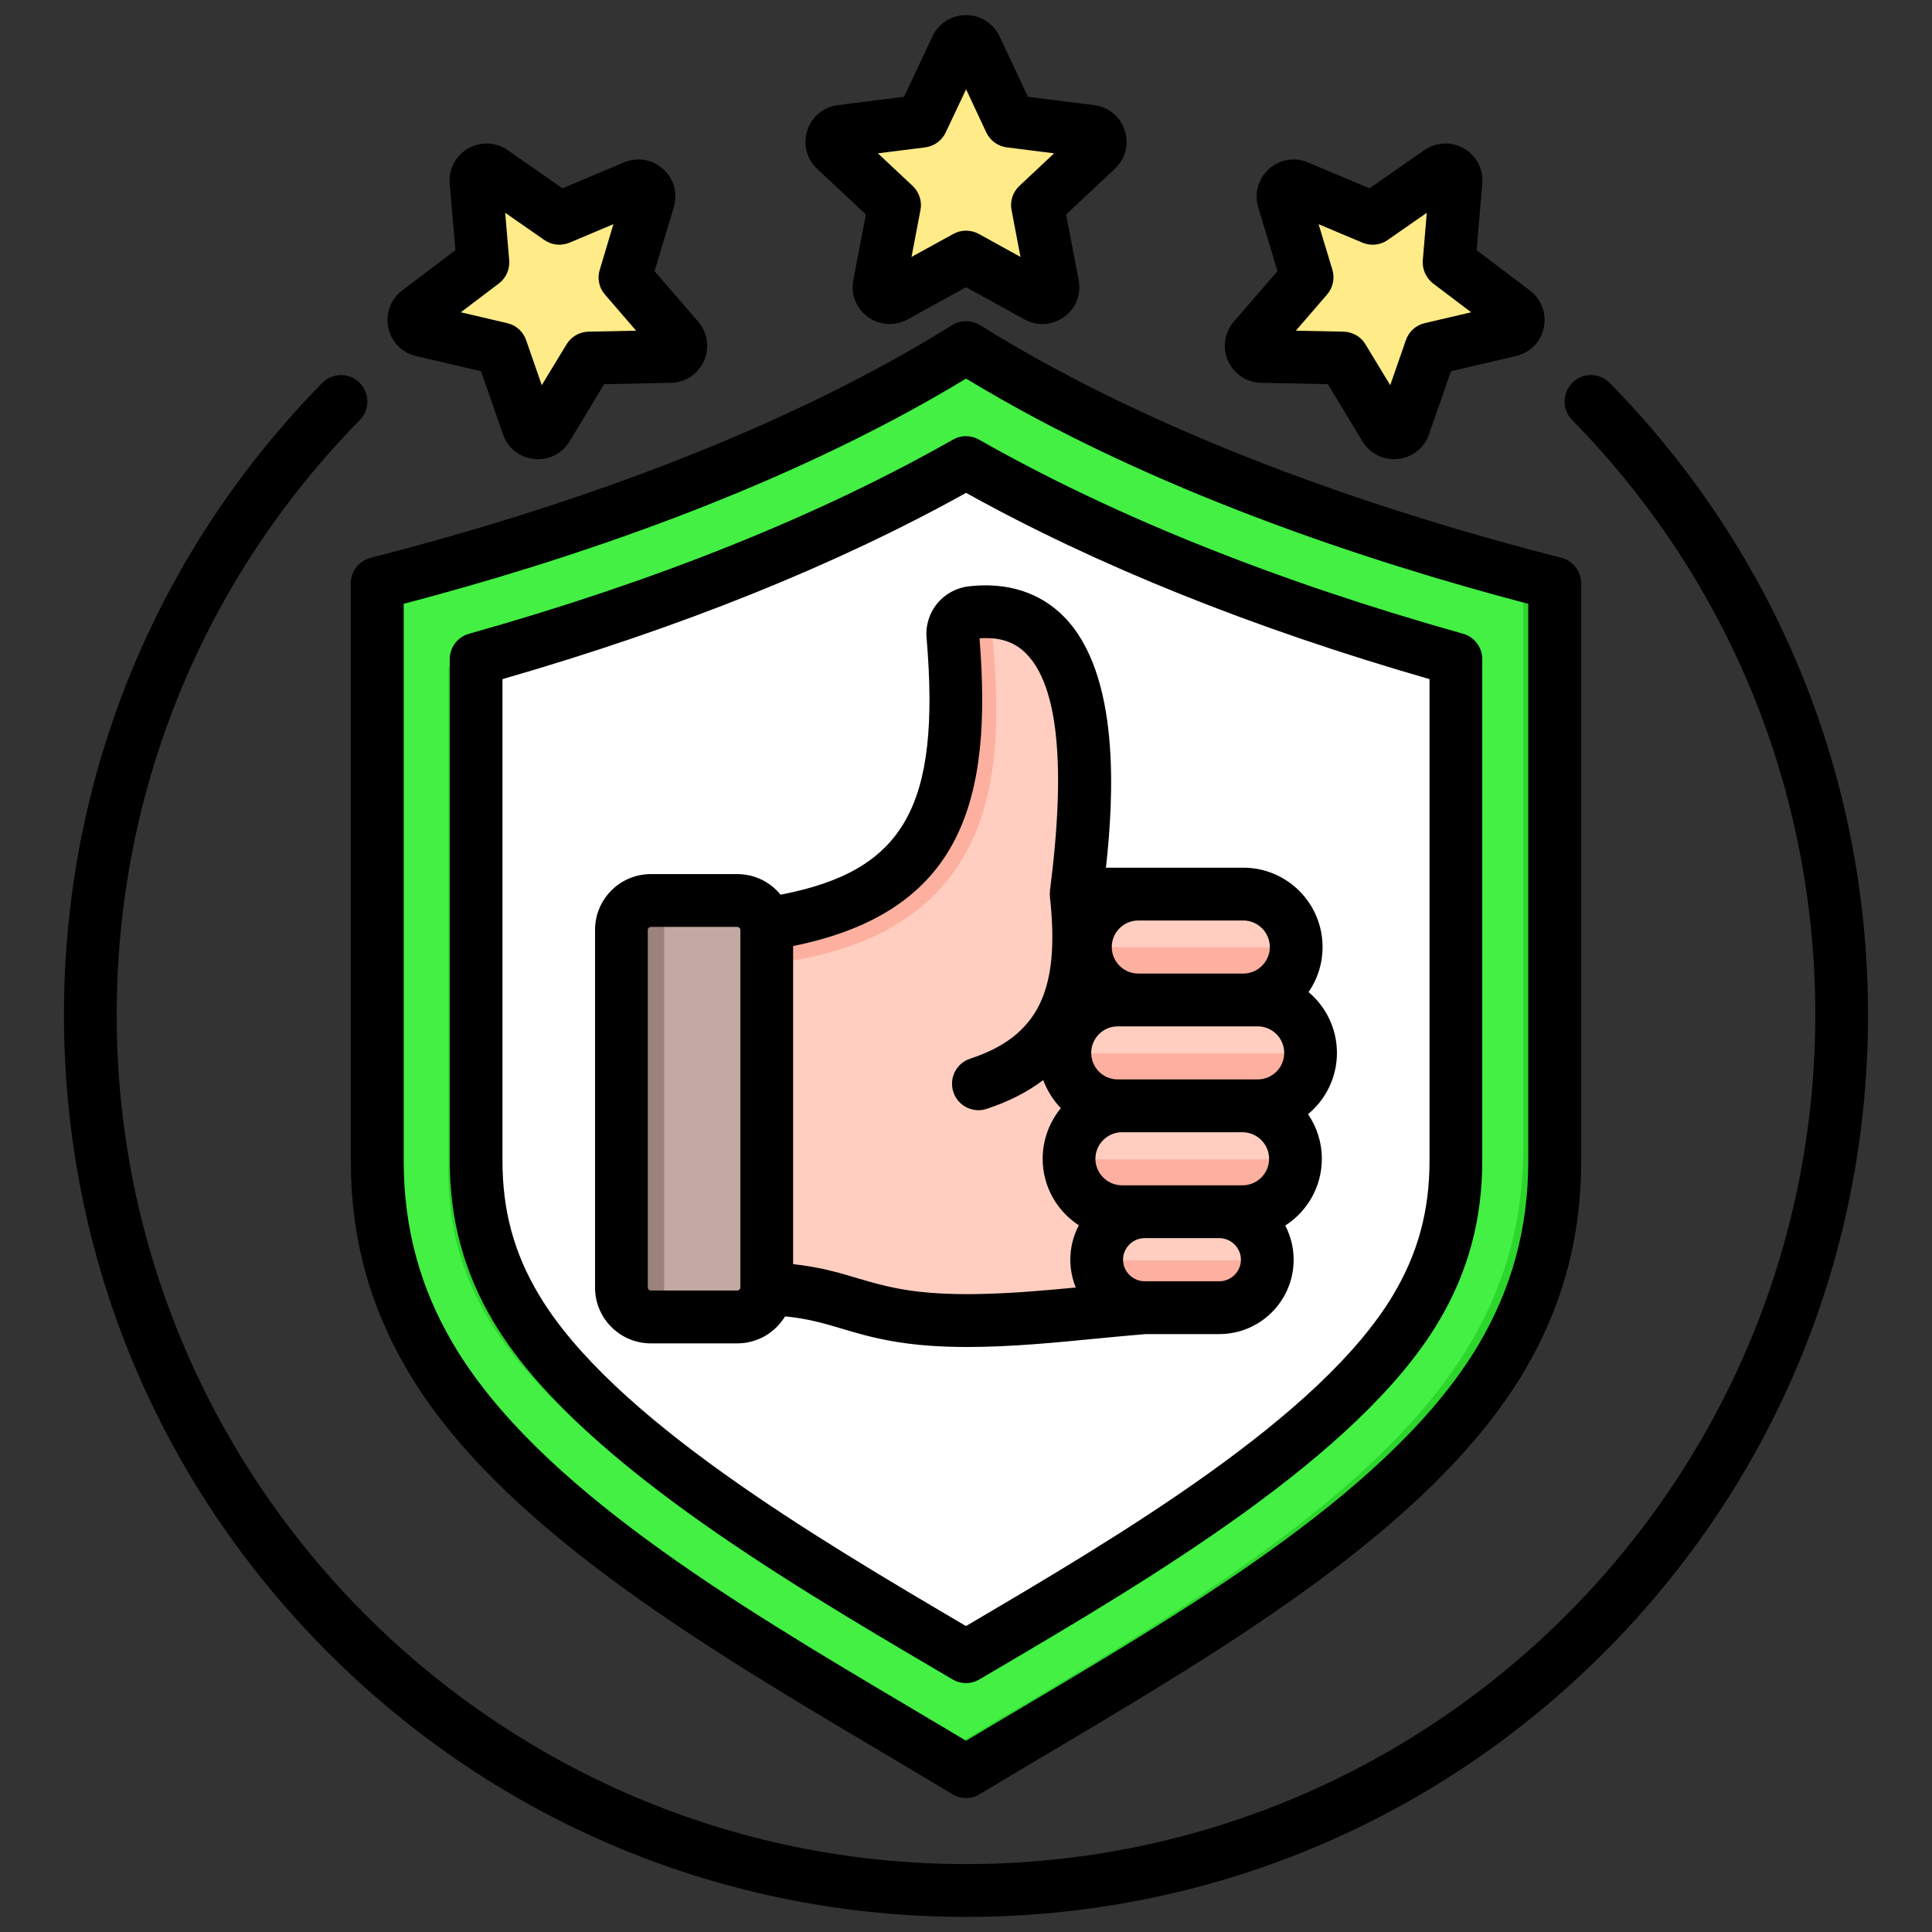 <svg id="Layer_1" viewBox="0 0 512 512" xmlns="http://www.w3.org/2000/svg" data-name="Layer 1"><rect x="0" y="0" width="512" height="512" fill="#333333" stroke="none"/><path d="m256.015 92.171c-54.514 34.035-120.518 53.427-156 62.482v152.989c0 18.932 4.54 36.065 14.21 52.348 26.493 44.61 92.497 79.729 141.79 109.529 49.293-29.8 115.296-64.92 141.79-109.529 9.67-16.283 14.21-33.416 14.21-52.348v-152.989c-35.482-9.055-101.486-28.447-156-62.482z" fill="#2dd62d" fill-rule="evenodd"/><path d="m256.015 92.171c-54.514 34.035-120.518 53.427-156 62.482v152.989c0 18.932 4.54 36.065 14.21 52.348 25.216 42.459 86.226 76.321 134.551 105.182 49.173-29.661 114.41-64.593 140.711-108.879 9.67-16.283 14.21-33.416 14.21-52.348v-151.463c-36.822-9.82-97.181-28.782-147.683-60.312z" fill="#43f043" fill-rule="evenodd"/><path d="m256.015 174.819-129.817-.077c-2.532.739-4.865 1.406-7.393 2.117v133.556c0 14.19 3.284 26.761 10.539 38.978 20.992 35.346 80.162 69.543 120.487 93.303 2.019-1.19 4.083-2.403 6.183-3.64v-264.237z" fill="#2dd62d" fill-rule="evenodd"/><path d="m256.015 122.64c-40.033 22.759-85.326 39.595-129.817 52.102v132.9c0 14.19 3.284 26.761 10.539 38.978 20.992 35.346 78.952 68.675 119.278 92.435 40.326-23.76 98.286-57.089 119.278-92.435 7.255-12.216 10.539-24.787 10.539-38.978v-132.9c-44.491-12.507-89.783-29.342-129.817-52.102z" fill="#fff" fill-rule="evenodd"/><path d="m285.271 236.946h33.298v108.404l-15.104 1.414c-20.407 1.6-46.151 5.573-66.078 1.945-14.789-2.693-18.585-7.117-39.734-7.117-.613 0-4.746-.02-8.346-.025v-95.257c56.342-3.675 67.398-28.197 63.211-77.9-.262-3.115 2.007-5.879 5.113-6.228 37.8-4.249 29.974 56.636 27.639 74.765z" fill="#ffcec0" fill-rule="evenodd"/><path d="m189.307 256.381v-10.072c56.343-3.675 67.399-28.197 63.212-77.9-.262-3.115 2.007-5.879 5.113-6.228 3.369-.378 6.37-.232 9.05.348-2.343.9-3.904 3.267-3.685 5.88 2.731 32.43 5.886 86.479-73.69 87.972z" fill="#fdb0a0" fill-rule="evenodd"/><path d="m318.569 236.946c-.392 11.337-3.039 32.645-31.154 32.913-5.483 10.047-13.98 18.202-26.508 22.326-8.721 2.337-11.808-8.276-4.575-10.657 9.793-3.223 16.44-9.607 20.733-17.473 4.516-8.274 7.904-17.316 8.278-27.109h33.225z" fill="#fdb0a0" fill-rule="evenodd"/><path d="m183.809 349.226h11.487c4.294 0 7.807-3.513 7.807-7.807v-94.963c0-4.294-3.513-7.807-7.807-7.807h-22.975c-4.294 0-7.807 3.513-7.807 7.807v94.963c0 4.294 3.513 7.807 7.807 7.807h11.487z" fill="#9b827a" fill-rule="evenodd"/><rect fill="#c2a9a1" height="110.577" rx="7.807" width="27.101" x="176.003" y="238.649"/><path d="m301.75 236.946h27.882c7.731 0 14.057 6.325 14.057 14.056 0 7.731-6.325 14.056-14.057 14.056h-27.882c-7.731 0-14.056-6.325-14.056-14.056 0-7.731 6.325-14.056 14.056-14.056z" fill="#fdb0a0" fill-rule="evenodd"/><rect fill="#fdb0a0" height="28.113" rx="14.056" width="65.276" x="282.239" y="265.059"/><rect fill="#fdb0a0" height="28.113" rx="14.056" width="60.125" x="283.361" y="293.172"/><g fill-rule="evenodd"><path d="m303.464 321.285h19.797c7.007 0 12.739 5.732 12.739 12.739 0 7.007-5.733 12.739-12.739 12.739h-19.797c-7.007 0-12.739-5.732-12.739-12.739 0-7.007 5.733-12.739 12.739-12.739z" fill="#fdb0a0"/><path d="m301.75 236.946h27.882c7.731 0 14.056 6.325 14.056 14.056h-55.995c0-7.731 6.325-14.056 14.056-14.056z" fill="#ffcec0"/><path d="m296.295 265.059h37.163c7.731 0 14.056 6.326 14.056 14.056h-65.276c0-7.731 6.325-14.056 14.056-14.056z" fill="#ffcec0"/><path d="m297.417 293.172h32.013c7.731 0 14.056 6.325 14.056 14.056h-60.125c0-7.731 6.325-14.056 14.056-14.056z" fill="#ffcec0"/><path d="m303.465 321.285h19.796c7.007 0 12.739 5.733 12.739 12.739h-45.275c0-7.007 5.732-12.739 12.74-12.739z" fill="#ffcec0"/><path d="m258.553 12.691 9.15 19.476 21.351 2.684c1.104.139 1.973.857 2.317 1.916.344 1.058.063 2.151-.749 2.912l-15.695 14.721 4.045 21.134c.209 1.093-.206 2.142-1.106 2.796s-2.026.724-3.001.188l-18.851-10.378-18.85 10.378c-.975.537-2.101.466-3.001-.188s-1.315-1.703-1.106-2.796l4.045-21.134-15.695-14.721c-.811-.761-1.092-1.854-.749-2.912.344-1.058 1.213-1.777 2.318-1.916l21.35-2.684 9.15-19.476c.473-1.007 1.426-1.612 2.538-1.612s2.065.605 2.538 1.612z" fill="#fcdb35"/><path d="m271.862 76.863-19.925-10.969-18.923 10.418c-.02-.254-.006-.515.044-.778l4.045-21.134-15.695-14.721c-.811-.761-1.092-1.854-.749-2.912.344-1.058 1.213-1.777 2.317-1.916l21.351-2.684 8.564-18.228 8.172 17.394 21.35 2.684c1.104.139 1.973.857 2.317 1.916.344 1.058.063 2.151-.748 2.912l-15.695 14.721 4.045 21.134c.151.788-.023 1.554-.47 2.164z" fill="#ffeb87"/><path d="m386.358 48.296-1.814 21.442 17.148 12.999c.887.672 1.28 1.729 1.049 2.818-.231 1.088-1.021 1.894-2.104 2.147l-20.953 4.901-7.064 20.326c-.365 1.051-1.249 1.752-2.356 1.868-1.106.116-2.117-.386-2.693-1.338l-11.136-18.413-21.514-.437c-1.112-.023-2.052-.647-2.505-1.663s-.287-2.133.44-2.974l14.07-16.28-6.232-20.596c-.322-1.065-.019-2.151.808-2.896.827-.744 1.939-.932 2.965-.5l19.832 8.351 17.662-12.292c.913-.636 2.04-.683 3.004-.127s1.486 1.556 1.392 2.665z" fill="#fcdb35"/><path d="m365.797 110.525-11.771-19.463-21.597-.439c.109-.23.252-.449.427-.652l14.07-16.28-6.232-20.596c-.322-1.065-.019-2.151.808-2.896s1.939-.932 2.965-.5l19.832 8.351 16.53-11.504-1.62 19.149 17.148 12.999c.886.672 1.28 1.729 1.049 2.818s-1.021 1.894-2.104 2.147l-20.953 4.901-7.064 20.326c-.263.758-.797 1.334-1.489 1.64z" fill="#ffeb87"/><path d="m130.069 45.758 17.662 12.292 19.832-8.351c1.025-.432 2.138-.244 2.965.501.827.744 1.13 1.831.808 2.896l-6.232 20.596 14.071 16.28c.728.842.893 1.958.44 2.974-.452 1.016-1.392 1.64-2.505 1.663l-21.514.438-11.136 18.413c-.576.952-1.586 1.454-2.693 1.338s-1.99-.817-2.356-1.868l-7.064-20.325-20.953-4.901c-1.083-.253-1.873-1.059-2.104-2.148-.231-1.088.162-2.146 1.049-2.818l17.148-12.999-1.814-21.441c-.094-1.109.429-2.109 1.392-2.665.964-.556 2.091-.508 3.004.127z" fill="#fcdb35"/><path d="m173.681 94.679-22.741.463-11.179 18.483c-.144-.209-.263-.443-.351-.696l-7.064-20.325-20.953-4.901c-1.083-.253-1.873-1.059-2.104-2.148-.231-1.088.162-2.145 1.049-2.818l17.148-12.999-1.698-20.068 15.774 10.977 19.832-8.351c1.025-.432 2.138-.244 2.965.501.827.744 1.13 1.831.808 2.896l-6.232 20.596 14.071 16.28c.525.607.757 1.357.675 2.109z" fill="#ffeb87"/><path d="m232.647 40.633 9.206 8.633c1.735 1.639 2.555 4.063 2.073 6.42l-2.362 12.397 11.086-6.088c2.073-1.157 4.627-1.157 6.748 0l11.038 6.088-2.362-12.397c-.482-2.357.338-4.781 2.073-6.42l9.206-8.633-12.532-1.576c-2.362-.299-4.434-1.798-5.447-3.967l-5.35-11.423-5.398 11.423c-1.012 2.169-3.085 3.668-5.447 3.967zm-16.099 4.107c-2.796-2.632-3.76-6.536-2.603-10.19 1.205-3.649 4.29-6.218 8.098-6.695l17.545-2.207 7.519-16.012c1.639-3.475 5.061-5.635 8.917-5.635 3.808 0 7.23 2.159 8.869 5.635l7.519 16.012 17.545 2.207c3.808.477 6.941 3.042 8.097 6.695 1.205 3.658.193 7.562-2.603 10.185l-12.918 12.103 3.326 17.376c.723 3.774-.771 7.519-3.856 9.78-1.735 1.253-3.76 1.889-5.736 1.889-1.639 0-3.278-.41-4.772-1.234l-15.472-8.531-15.521 8.531c-3.374 1.851-7.375 1.6-10.507-.656-3.085-2.256-4.579-6.006-3.856-9.775l3.326-17.381-12.918-12.098zm-94.425 38.015 12.291 2.878c2.362.544 4.241 2.251 5.013 4.516l4.145 11.925 6.555-10.802c1.253-2.053 3.422-3.326 5.832-3.379l12.628-.256-8.242-9.548c-1.59-1.817-2.121-4.304-1.398-6.603l3.615-12.079-11.616 4.897c-2.217.93-4.723.665-6.7-.709l-10.363-7.206 1.06 12.576c.193 2.391-.819 4.719-2.747 6.17l-10.074 7.62zm-19.232 4.092c-.771-3.755.627-7.534 3.663-9.857l14.123-10.686-1.494-17.627c-.337-3.827 1.542-7.399 4.868-9.322 3.326-1.918 7.326-1.75 10.508.443l14.508 10.108 16.292-6.864c3.567-1.494 7.519-.819 10.363 1.75 2.892 2.569 3.952 6.449 2.844 10.132l-5.109 16.928 11.568 13.385c2.506 2.907 3.085 6.888 1.542 10.402-1.591 3.509-4.916 5.736-8.772 5.818l-17.69.357-9.158 15.14c-1.783 2.979-4.917 4.733-8.339 4.733-.386 0-.723-.019-1.06-.058-3.856-.4-6.989-2.902-8.242-6.526l-5.832-16.716-17.208-4.029c-3.76-.872-6.555-3.755-7.375-7.509zm240.52.79 12.629.256c2.41.053 4.627 1.325 5.832 3.379l6.555 10.802 4.145-11.925c.771-2.265 2.651-3.972 5.013-4.516l12.291-2.873-10.074-7.625c-1.88-1.451-2.94-3.779-2.747-6.17l1.06-12.576-10.363 7.206c-1.928 1.374-4.483 1.639-6.7.709l-11.616-4.897 3.663 12.079c.675 2.299.145 4.786-1.446 6.603zm-17.979 8.001c-1.542-3.509-.964-7.495 1.543-10.402l11.568-13.385-5.109-16.933c-1.109-3.678 0-7.558 2.844-10.127s6.796-3.239 10.363-1.75l16.292 6.864 14.508-10.108c3.181-2.193 7.182-2.362 10.508-.443 3.326 1.923 5.206 5.495 4.868 9.322l-1.494 17.627 14.123 10.686c3.037 2.323 4.483 6.098 3.663 9.852-.771 3.76-3.615 6.637-7.375 7.514l-17.207 4.029-5.832 16.711c-1.253 3.625-4.386 6.131-8.242 6.536-.337.034-.675.053-1.06.053-3.374 0-6.507-1.75-8.339-4.733l-9.158-15.14-17.689-.357c-3.808-.082-7.182-2.309-8.773-5.818zm-153.759 245.581c0 .419.386.786.819.786h22.895c.434 0 .819-.366.819-.786v-94.786c0-.419-.385-.791-.819-.791h-22.895c-.434 0-.819.371-.819.791zm38.512-90.51v84.297c7.182.791 12.05 2.241 16.774 3.649 3.615 1.07 7.037 2.092 11.713 2.945 13.544 2.468 30.703 1.118 46.417-.395-.916-2.28-1.446-4.767-1.446-7.37 0-3.287.819-6.386 2.265-9.119-5.784-3.75-9.592-10.247-9.592-17.627 0-5.09 1.832-9.77 4.82-13.414-2.024-2.097-3.615-4.637-4.675-7.437-4.001 3.027-8.917 5.63-14.99 7.621-.723.241-1.446.357-2.169.357-2.94 0-5.688-1.865-6.652-4.82-1.205-3.668.771-7.625 4.434-8.825 17.979-5.909 23.907-17.93 21.16-42.865v-.41c-.048-.14-.048-.28-.048-.415 0-.092 0-.188.048-.279v-.554c4.29-33.109 2.169-54.24-6.266-62.8-3.085-3.148-7.037-4.459-12.388-4.078 3.374 42.272-4.097 72.397-49.405 81.541zm91.484-6.767c-3.904 0-7.037 3.157-7.037 7.032s3.133 7.028 7.037 7.028h27.812c3.856 0 7.037-3.152 7.037-7.028s-3.181-7.032-7.037-7.032zm27.185 89.894c0-3.157-2.603-5.717-5.736-5.717h-19.762c-3.133 0-5.736 2.56-5.736 5.717s2.603 5.712 5.736 5.712h19.762c3.133 0 5.736-2.559 5.736-5.712zm7.471-26.746c0-3.87-3.181-7.032-7.037-7.032h-31.957c-3.856 0-7.037 3.162-7.037 7.032s3.181 7.028 7.037 7.028h31.957c3.856 0 7.037-3.152 7.037-7.028zm-40.103-35.09c-3.904 0-7.037 3.157-7.037 7.027s3.133 7.028 7.037 7.028h37.066c3.904 0 7.037-3.147 7.037-7.028s-3.133-7.027-7.037-7.027zm-138.528 69.22v-94.786c0-8.156 6.604-14.793 14.797-14.793h22.895c4.627 0 8.772 2.135 11.471 5.461 32.921-6.295 42.417-23.546 38.705-67.977-.627-6.936 4.338-12.98 11.279-13.756 10.122-1.137 18.798 1.648 25.112 8.054 15.039 15.27 13.207 47.839 11.134 66.521h36.391c11.616 0 21.015 9.433 21.015 21.03 0 4.43-1.35 8.536-3.711 11.93 4.579 3.866 7.519 9.654 7.519 16.123 0 6.531-2.988 12.383-7.664 16.239 2.314 3.374 3.663 7.442 3.663 11.824 0 7.418-3.856 13.94-9.688 17.69 1.398 2.709 2.217 5.789 2.217 9.057 0 10.869-8.821 19.709-19.714 19.709h-19.473c-4.097.332-8.387.742-12.918 1.181-11.038 1.084-22.943 2.241-34.415 2.241-6.989 0-13.785-.439-20.148-1.591-5.447-.988-9.592-2.217-13.207-3.311-4.627-1.369-8.676-2.579-14.894-3.22-2.603 4.28-7.278 7.163-12.677 7.163h-22.895c-8.194 0-14.797-6.642-14.797-14.788zm-24.534-33.61v-127.634c46.947-13.535 88.255-30.121 122.863-49.362 34.608 19.242 75.868 35.832 122.815 49.362v127.634c0 13.168-3.037 24.428-9.544 35.408-19.377 32.641-73.361 64.41-112.789 87.599l-.482.289-.53-.279c-39.38-23.199-93.364-54.968-112.741-87.609-6.555-10.98-9.592-22.24-9.592-35.408zm-2.458 42.556c21.208 35.731 76.976 68.551 117.705 92.521l4.049 2.381c1.109.641 2.314.969 3.567.969 1.205 0 2.458-.328 3.519-.969l4.049-2.381c40.729-23.97 96.497-56.79 117.705-92.521 7.76-13.057 11.52-26.978 11.52-42.556v-132.917c0-3.138-2.073-5.89-5.061-6.738-49.598-13.935-92.737-31.244-128.309-51.454-2.121-1.22-4.772-1.22-6.893 0-35.572 20.21-78.711 37.519-128.261 51.454-3.037.848-5.109 3.6-5.109 6.738v132.917c0 15.578 3.76 29.499 11.52 42.556zm-23.715-42.556v-147.589c42.224-11.096 100.257-30.096 149.036-59.691 48.731 29.595 106.764 48.596 148.987 59.691v147.589c0 17.829-4.338 33.789-13.207 48.779-22.365 37.611-74.566 68.579-120.597 95.899-5.254 3.119-10.315 6.088-15.183 9.038-4.916-2.95-9.929-5.919-15.183-9.038-46.08-27.32-98.281-58.288-120.597-95.899-8.917-14.99-13.255-30.95-13.255-48.779zm-8.724-159.794c-3.133.79-5.302 3.586-5.302 6.782v153.012c0 20.418 5.013 38.705 15.231 55.927 24.148 40.681 77.988 72.619 125.514 100.792 6.507 3.871 12.677 7.529 18.702 11.158 1.109.679 2.362 1.012 3.615 1.012s2.506-.333 3.615-1.012c5.977-3.629 12.146-7.288 18.702-11.158 47.477-28.173 101.317-60.111 125.514-100.792 10.218-17.222 15.183-35.509 15.183-55.927v-153.012c0-3.195-2.169-5.991-5.302-6.782-42.657-10.888-104.017-30.424-154-61.644-2.314-1.417-5.157-1.417-7.423 0-50.032 31.219-111.391 50.755-154.049 61.644zm396.786 121.123c0 63.861-24.872 123.89-69.987 169.039-45.164 45.149-105.221 70.021-169.039 70.021s-123.923-24.871-169.039-70.021c-45.164-45.149-70.035-105.178-70.035-169.039 0-63.017 24.293-122.482 68.445-167.448 2.699-2.757 7.134-2.795 9.881-.091 2.747 2.709 2.796 7.143.096 9.9-41.549 42.33-64.444 98.314-64.444 157.639 0 124.097 100.98 225.057 225.096 225.057s225.048-100.96 225.048-225.057c0-59.325-22.895-115.31-64.444-157.639-2.699-2.757-2.651-7.191.096-9.9s7.182-2.665 9.881.091c44.152 44.966 68.444 104.436 68.444 167.448z"/></g></svg>
